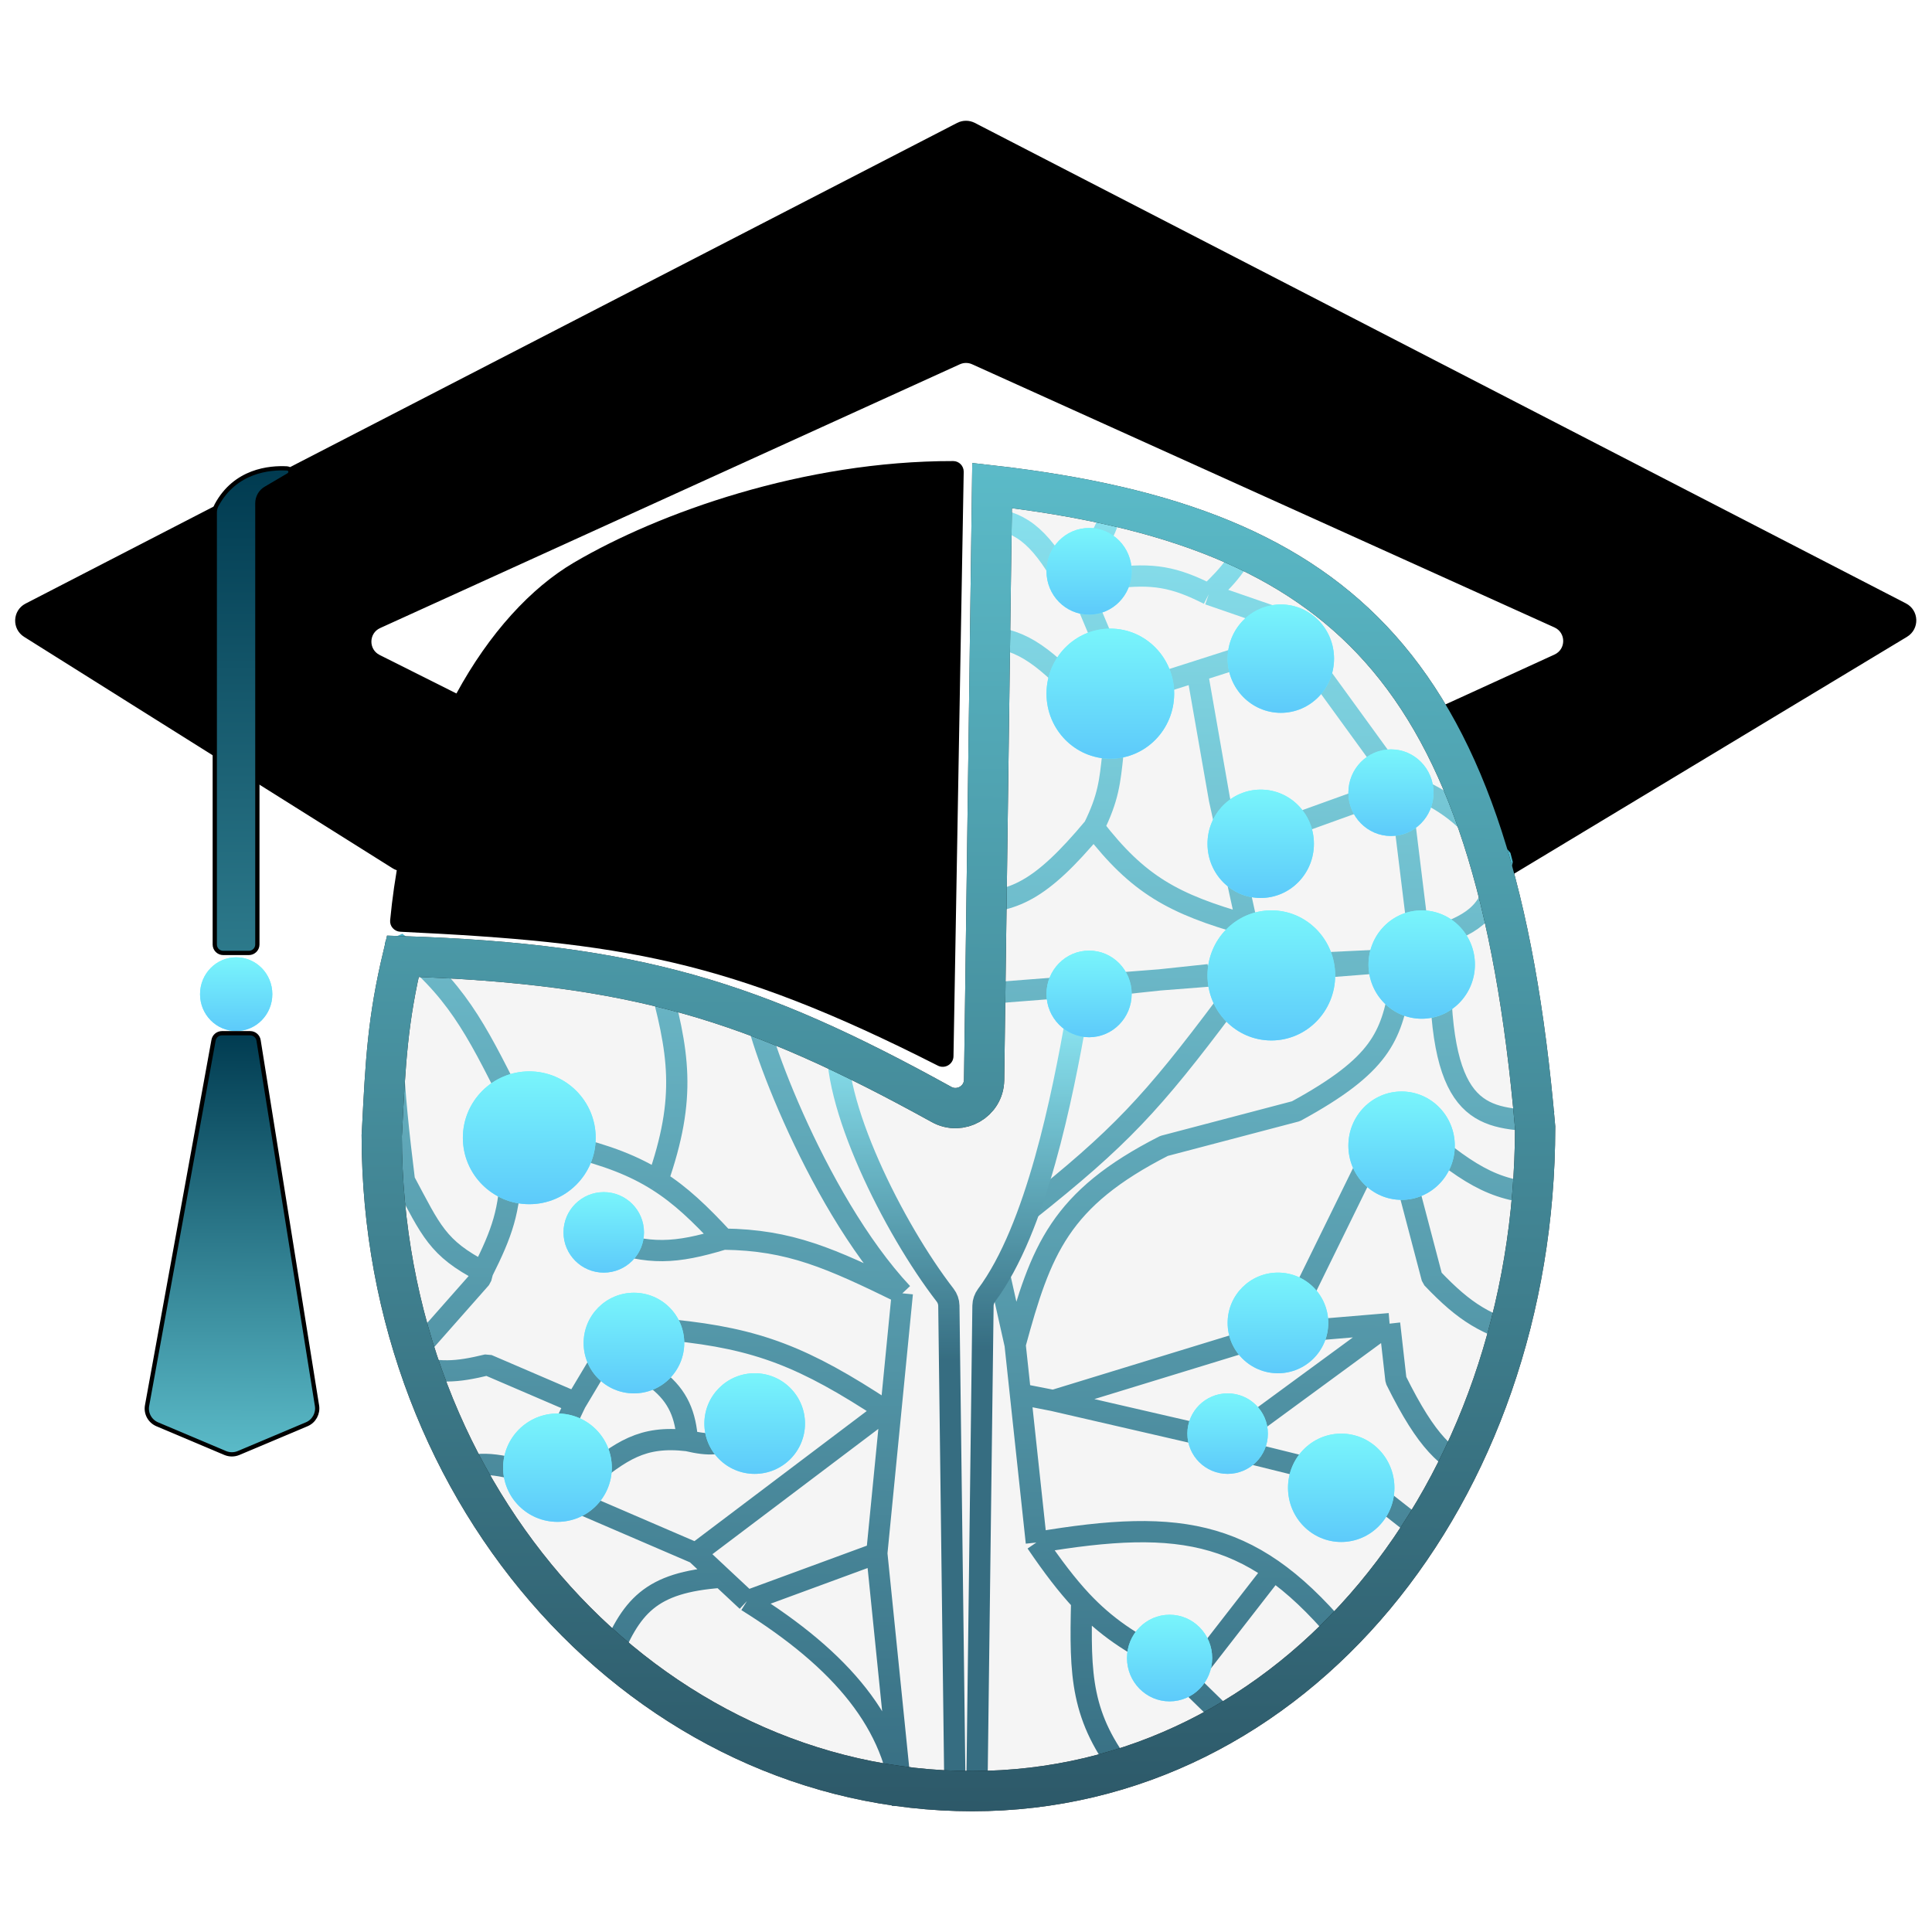 <svg xmlns="http://www.w3.org/2000/svg" width="24" height="24" viewBox="0 0 24 24" fill="none">
  <path d="M0.314 7.889L4.89 10.763C5 10.833 5.147 10.786 5.197 10.665L5.898 8.978C5.941 8.876 5.897 8.758 5.797 8.708L4.704 8.16C4.545 8.08 4.549 7.852 4.711 7.778L11.913 4.501C11.968 4.476 12.032 4.476 12.087 4.501L19.321 7.77C19.486 7.845 19.487 8.079 19.322 8.155L17.921 8.796L18.687 10.896L23.676 7.888C23.818 7.802 23.811 7.595 23.664 7.519L12.097 1.55C12.036 1.519 11.964 1.519 11.903 1.55L0.329 7.522C0.184 7.597 0.175 7.802 0.314 7.889Z" fill="black" stroke="black" stroke-width="0.053"/>
  <path d="M11.662 13.214C9.05 11.888 7.718 11.678 4.974 11.548C4.914 11.545 4.867 11.493 4.873 11.434C5.082 9.237 6.09 7.63 7.142 7.012C8.191 6.395 9.99 5.751 11.841 5.754C11.899 5.754 11.946 5.802 11.945 5.861L11.818 13.122C11.816 13.2 11.732 13.25 11.662 13.214Z" fill="black" stroke="black" stroke-width="0.053"/>
  <path d="M11.865 22.419L11.787 16.219C11.786 16.172 11.77 16.127 11.741 16.089C11.1 15.261 10.308 13.677 10.412 12.862" stroke="url(#paint0_linear_52_23726)" stroke-width="0.264"/>
  <path d="M12.769 15.043C13.917 14.131 14.311 13.706 15.226 12.485M12.425 15.877L12.61 16.703M12.874 19.162L12.676 17.318M12.874 19.162C14.707 18.851 15.598 19.004 16.733 20.4M12.874 19.162C13.076 19.459 13.253 19.692 13.437 19.889M14.513 20.643C14.042 20.416 13.729 20.199 13.437 19.889M12.676 17.318L13.085 17.398M12.676 17.318L12.61 16.703M15.015 17.843L13.085 17.398M15.543 18.058L16.521 18.3M16.099 16.254L17.05 14.316M13.085 17.398L15.676 16.604M13.746 12.243L15.015 12.108M16.204 11.973L17.341 11.919M17.949 11.596C18.393 11.425 18.545 11.27 18.663 10.681C18.279 10.235 18.105 10.036 17.658 9.82M17.209 9.496L16.31 8.258M14.195 8.554L14.87 8.339M15.543 8.123L14.87 8.339M13.508 7.504L13.825 8.258M13.825 7.181C14.323 7.118 14.589 7.167 15.015 7.383M15.834 7.666L15.015 7.383M15.543 6.616C15.423 6.955 15.294 7.118 15.015 7.383M13.508 6.885C13.754 6.617 13.799 6.454 13.825 6.05M13.112 7.02C12.79 6.521 12.533 6.442 12.107 6.427M12.081 7.908C12.583 7.898 12.851 8.039 13.35 8.554M13.825 9.362C13.788 9.715 13.767 9.913 13.588 10.277M13.588 10.277C12.915 11.084 12.585 11.207 12.028 11.22M13.588 10.277C14.138 10.989 14.574 11.231 15.491 11.489L15.148 9.927L14.87 8.339M12.61 16.703C12.93 15.526 13.164 14.895 14.46 14.235C15.1 14.067 15.459 13.972 16.099 13.804C17.157 13.227 17.277 12.875 17.394 12.243M17.896 12.323C17.958 14.011 18.564 13.88 19.297 13.939M18.98 16.604C18.465 16.462 18.203 16.312 17.79 15.877L17.394 14.37M17.658 14.1C18.287 14.625 18.617 14.827 19.271 14.827M17 18.5L17.843 19.162M18.319 18.3C17.967 18.108 17.738 17.944 17.341 17.143L17.262 16.443M17.262 16.443L16.31 16.523M17.262 16.443L15.464 17.762M9.385 12.458C9.306 12.62 10.109 14.891 11.209 16.066M11.209 16.066L10.892 19.296M11.209 16.066C10.314 15.628 9.814 15.403 8.988 15.393M10.892 19.296L11.209 22.419C11.13 21.423 10.46 20.625 9.279 19.889M10.892 19.296L9.279 19.889M8.354 16.523C9.413 16.63 9.991 16.858 10.997 17.52L8.645 19.296M7.27 18.381C7.719 18.023 7.972 17.83 8.539 17.896M8.539 17.896C8.517 17.582 8.427 17.347 8.169 17.143M8.539 17.896C8.813 17.96 8.951 17.951 9.147 17.843M7.27 18.704L8.645 19.296M8.645 19.296L8.962 19.593M7.059 14.235C7.543 14.352 7.88 14.484 8.169 14.667M8.988 15.393C8.389 15.575 8.061 15.59 7.508 15.393M8.988 15.393C8.697 15.079 8.457 14.848 8.169 14.667M6.583 18.3C6.137 18.168 5.903 18.142 5.552 18.3M7.561 16.739L7.151 17.425M6.848 18.058L7.151 17.425M7.151 17.425L6.055 16.954C5.655 17.05 5.472 17.06 5.024 16.954L5.975 15.877L5.996 15.796M6.345 14.504C6.336 15.037 6.237 15.315 5.996 15.796M6.345 13.643C5.911 12.779 5.659 12.272 4.918 11.704C4.825 12.747 4.875 13.466 5.024 14.667C5.357 15.289 5.433 15.504 5.996 15.796M9.279 19.889L8.962 19.593M15.676 10.385L17.394 9.766L17.658 11.919L12.134 12.35M8.169 14.667C8.534 13.622 8.436 13.074 8.169 12.108M8.962 19.593C8.072 19.657 7.835 19.956 7.561 20.643M13.985 22.043C13.424 21.332 13.415 20.819 13.437 19.889M15.385 21.504L14.751 20.885L15.755 19.593" stroke="url(#paint1_linear_52_23726)" stroke-width="0.264" stroke-linejoin="bevel"/>
  <path d="M12.133 22.419L12.211 16.219C12.212 16.172 12.228 16.127 12.256 16.089C12.876 15.258 13.197 13.621 13.375 12.619" stroke="url(#paint2_linear_52_23726)" stroke-width="0.264"/>
  <path d="M17.144 8.058C18.22 9.265 18.822 11.128 19.07 14.003C19.066 18.544 16.085 22.25 12.078 22.25C8.052 22.25 4.745 18.629 4.742 14.106L4.745 14.06C4.789 13.183 4.816 12.668 5.004 11.879C6.458 11.926 7.547 12.069 8.55 12.35C9.58 12.639 10.529 13.076 11.696 13.72C11.928 13.849 12.221 13.687 12.225 13.414L12.324 6.031C14.56 6.286 16.096 6.882 17.144 8.058Z" fill="#D9D9D9" fill-opacity="0.25"/>
  <path d="M17.144 8.058C18.22 9.265 18.822 11.128 19.07 14.003C19.066 18.544 16.085 22.25 12.078 22.25C8.052 22.25 4.745 18.629 4.742 14.106L4.745 14.06C4.789 13.183 4.816 12.668 5.004 11.879C6.458 11.926 7.547 12.069 8.55 12.35C9.58 12.639 10.529 13.076 11.696 13.72C11.928 13.849 12.221 13.687 12.225 13.414L12.324 6.031C14.56 6.286 16.096 6.882 17.144 8.058Z" stroke="black" stroke-width="0.5"/>
  <path d="M17.144 8.058C18.22 9.265 18.822 11.128 19.07 14.003C19.066 18.544 16.085 22.25 12.078 22.25C8.052 22.25 4.745 18.629 4.742 14.106L4.745 14.06C4.789 13.183 4.816 12.668 5.004 11.879C6.458 11.926 7.547 12.069 8.55 12.35C9.58 12.639 10.529 13.076 11.696 13.72C11.928 13.849 12.221 13.687 12.225 13.414L12.324 6.031C14.56 6.286 16.096 6.882 17.144 8.058Z" stroke="url(#paint3_linear_52_23726)" stroke-opacity="0.8" stroke-width="0.5"/>
  <ellipse cx="13.529" cy="12.347" rx="0.529" ry="0.538" fill="#70EFFC"/>
  <ellipse cx="13.529" cy="12.347" rx="0.529" ry="0.538" fill="url(#paint4_linear_52_23726)"/>
  <ellipse cx="14.529" cy="20.597" rx="0.529" ry="0.538" fill="#70EFFC"/>
  <ellipse cx="14.529" cy="20.597" rx="0.529" ry="0.538" fill="url(#paint5_linear_52_23726)"/>
  <circle cx="15.25" cy="17.809" r="0.5" fill="#70EFFC"/>
  <circle cx="15.25" cy="17.809" r="0.5" fill="url(#paint6_linear_52_23726)"/>
  <ellipse cx="13.529" cy="7.097" rx="0.529" ry="0.538" fill="#70EFFC"/>
  <ellipse cx="13.529" cy="7.097" rx="0.529" ry="0.538" fill="url(#paint7_linear_52_23726)"/>
  <circle cx="15.875" cy="16.434" r="0.625" fill="#70EFFC"/>
  <circle cx="15.875" cy="16.434" r="0.625" fill="url(#paint8_linear_52_23726)"/>
  <circle cx="7.5" cy="15.309" r="0.5" fill="#70EFFC"/>
  <circle cx="7.5" cy="15.309" r="0.5" fill="url(#paint9_linear_52_23726)"/>
  <circle cx="9.375" cy="17.684" r="0.625" fill="#70EFFC"/>
  <circle cx="9.375" cy="17.684" r="0.625" fill="url(#paint10_linear_52_23726)"/>
  <ellipse cx="6.925" cy="18.232" rx="0.675" ry="0.673" fill="#70EFFC"/>
  <ellipse cx="6.925" cy="18.232" rx="0.675" ry="0.673" fill="url(#paint11_linear_52_23726)"/>
  <circle cx="7.875" cy="16.684" r="0.625" fill="#70EFFC"/>
  <circle cx="7.875" cy="16.684" r="0.625" fill="url(#paint12_linear_52_23726)"/>
  <ellipse cx="17.411" cy="14.232" rx="0.661" ry="0.673" fill="#70EFFC"/>
  <ellipse cx="17.411" cy="14.232" rx="0.661" ry="0.673" fill="url(#paint13_linear_52_23726)"/>
  <ellipse cx="15.661" cy="10.482" rx="0.661" ry="0.673" fill="#70EFFC"/>
  <ellipse cx="15.661" cy="10.482" rx="0.661" ry="0.673" fill="url(#paint14_linear_52_23726)"/>
  <ellipse cx="17.661" cy="11.982" rx="0.661" ry="0.673" fill="#70EFFC"/>
  <ellipse cx="17.661" cy="11.982" rx="0.661" ry="0.673" fill="url(#paint15_linear_52_23726)"/>
  <ellipse cx="15.911" cy="8.182" rx="0.661" ry="0.673" fill="#70EFFC"/>
  <ellipse cx="15.911" cy="8.182" rx="0.661" ry="0.673" fill="url(#paint16_linear_52_23726)"/>
  <ellipse cx="15.793" cy="12.117" rx="0.793" ry="0.808" fill="#70EFFC"/>
  <ellipse cx="15.793" cy="12.117" rx="0.793" ry="0.808" fill="url(#paint17_linear_52_23726)"/>
  <ellipse cx="13.793" cy="8.617" rx="0.793" ry="0.808" fill="#70EFFC"/>
  <ellipse cx="13.793" cy="8.617" rx="0.793" ry="0.808" fill="url(#paint18_linear_52_23726)"/>
  <circle cx="6.575" cy="14.134" r="0.825" fill="#70EFFC"/>
  <circle cx="6.575" cy="14.134" r="0.825" fill="url(#paint19_linear_52_23726)"/>
  <ellipse cx="16.661" cy="18.482" rx="0.661" ry="0.673" fill="#70EFFC"/>
  <ellipse cx="16.661" cy="18.482" rx="0.661" ry="0.673" fill="url(#paint20_linear_52_23726)"/>
  <ellipse cx="17.279" cy="9.847" rx="0.529" ry="0.538" fill="#70EFFC"/>
  <ellipse cx="17.279" cy="9.847" rx="0.529" ry="0.538" fill="url(#paint21_linear_52_23726)"/>
  <ellipse cx="2.934" cy="12.35" rx="0.449" ry="0.458" fill="#70EFFC"/>
  <ellipse cx="2.934" cy="12.35" rx="0.449" ry="0.458" fill="url(#paint22_linear_52_23726)"/>
  <path d="M3.301 6.069L3.583 5.903C3.624 5.879 3.614 5.822 3.566 5.819C3.349 5.807 2.922 5.845 2.69 6.276C2.675 6.304 2.668 6.336 2.668 6.367V11.733C2.668 11.791 2.715 11.838 2.774 11.838H3.091C3.149 11.838 3.197 11.791 3.197 11.733V6.252C3.197 6.177 3.236 6.107 3.301 6.069Z" fill="black"/>
  <path d="M3.301 6.069L3.583 5.903C3.624 5.879 3.614 5.822 3.566 5.819C3.349 5.807 2.922 5.845 2.69 6.276C2.675 6.304 2.668 6.336 2.668 6.367V11.733C2.668 11.791 2.715 11.838 2.774 11.838H3.091C3.149 11.838 3.197 11.791 3.197 11.733V6.252C3.197 6.177 3.236 6.107 3.301 6.069Z" fill="url(#paint23_linear_52_23726)" fill-opacity="0.8"/>
  <path d="M3.301 6.069L3.583 5.903C3.624 5.879 3.614 5.822 3.566 5.819C3.349 5.807 2.922 5.845 2.69 6.276C2.675 6.304 2.668 6.336 2.668 6.367V11.733C2.668 11.791 2.715 11.838 2.774 11.838H3.091C3.149 11.838 3.197 11.791 3.197 11.733V6.252C3.197 6.177 3.236 6.107 3.301 6.069Z" stroke="black" stroke-width="0.053" style="mix-blend-mode:overlay"/>
  <path d="M3.108 12.835H2.757C2.706 12.835 2.662 12.871 2.653 12.921L1.827 17.46C1.809 17.558 1.862 17.654 1.953 17.693L2.798 18.05C2.851 18.072 2.91 18.072 2.963 18.05L3.812 17.692C3.901 17.654 3.953 17.559 3.938 17.463L3.212 12.924C3.204 12.873 3.16 12.835 3.108 12.835Z" fill="black"/>
  <path d="M3.108 12.835H2.757C2.706 12.835 2.662 12.871 2.653 12.921L1.827 17.46C1.809 17.558 1.862 17.654 1.953 17.693L2.798 18.05C2.851 18.072 2.91 18.072 2.963 18.05L3.812 17.692C3.901 17.654 3.953 17.559 3.938 17.463L3.212 12.924C3.204 12.873 3.16 12.835 3.108 12.835Z" fill="url(#paint24_linear_52_23726)" fill-opacity="0.8"/>
  <path d="M3.108 12.835H2.757C2.706 12.835 2.662 12.871 2.653 12.921L1.827 17.46C1.809 17.558 1.862 17.654 1.953 17.693L2.798 18.05C2.851 18.072 2.91 18.072 2.963 18.05L3.812 17.692C3.901 17.654 3.953 17.559 3.938 17.463L3.212 12.924C3.204 12.873 3.16 12.835 3.108 12.835Z" stroke="black" stroke-width="0.053" style="mix-blend-mode:overlay"/>
  <defs>
    <linearGradient id="paint0_linear_52_23726" x1="11.094" y1="12.862" x2="11.094" y2="22.446" gradientUnits="userSpaceOnUse">
      <stop stop-color="#72EAFB"/>
      <stop offset="0.422" stop-color="#004964"/>
    </linearGradient>
    <linearGradient id="paint1_linear_52_23726" x1="11.923" y1="22.446" x2="12.06" y2="5.593" gradientUnits="userSpaceOnUse">
      <stop stop-color="#004964"/>
      <stop offset="1" stop-color="#72EAFB"/>
    </linearGradient>
    <linearGradient id="paint2_linear_52_23726" x1="12.635" y1="12.619" x2="12.635" y2="22.446" gradientUnits="userSpaceOnUse">
      <stop stop-color="#72EAFB"/>
      <stop offset="0.422" stop-color="#004964"/>
    </linearGradient>
    <linearGradient id="paint3_linear_52_23726" x1="12.087" y1="5.668" x2="12.046" y2="22.5" gradientUnits="userSpaceOnUse">
      <stop stop-color="#72EAFB"/>
      <stop offset="1" stop-color="#386F83"/>
    </linearGradient>
    <linearGradient id="paint4_linear_52_23726" x1="13.529" y1="11.809" x2="13.529" y2="12.886" gradientUnits="userSpaceOnUse">
      <stop stop-color="#79F5FB"/>
      <stop offset="1" stop-color="#5DCAFA"/>
    </linearGradient>
    <linearGradient id="paint5_linear_52_23726" x1="14.529" y1="20.059" x2="14.529" y2="21.136" gradientUnits="userSpaceOnUse">
      <stop stop-color="#79F5FB"/>
      <stop offset="1" stop-color="#5DCAFA"/>
    </linearGradient>
    <linearGradient id="paint6_linear_52_23726" x1="15.25" y1="17.309" x2="15.25" y2="18.309" gradientUnits="userSpaceOnUse">
      <stop stop-color="#79F5FB"/>
      <stop offset="1" stop-color="#5DCAFA"/>
    </linearGradient>
    <linearGradient id="paint7_linear_52_23726" x1="13.529" y1="6.559" x2="13.529" y2="7.636" gradientUnits="userSpaceOnUse">
      <stop stop-color="#79F5FB"/>
      <stop offset="1" stop-color="#5DCAFA"/>
    </linearGradient>
    <linearGradient id="paint8_linear_52_23726" x1="15.875" y1="15.809" x2="15.875" y2="17.059" gradientUnits="userSpaceOnUse">
      <stop stop-color="#79F5FB"/>
      <stop offset="1" stop-color="#5DCAFA"/>
    </linearGradient>
    <linearGradient id="paint9_linear_52_23726" x1="7.5" y1="14.809" x2="7.5" y2="15.809" gradientUnits="userSpaceOnUse">
      <stop stop-color="#79F5FB"/>
      <stop offset="1" stop-color="#5DCAFA"/>
    </linearGradient>
    <linearGradient id="paint10_linear_52_23726" x1="9.375" y1="17.059" x2="9.375" y2="18.309" gradientUnits="userSpaceOnUse">
      <stop stop-color="#79F5FB"/>
      <stop offset="1" stop-color="#5DCAFA"/>
    </linearGradient>
    <linearGradient id="paint11_linear_52_23726" x1="6.925" y1="17.559" x2="6.925" y2="18.905" gradientUnits="userSpaceOnUse">
      <stop stop-color="#79F5FB"/>
      <stop offset="1" stop-color="#5DCAFA"/>
    </linearGradient>
    <linearGradient id="paint12_linear_52_23726" x1="7.875" y1="16.059" x2="7.875" y2="17.309" gradientUnits="userSpaceOnUse">
      <stop stop-color="#79F5FB"/>
      <stop offset="1" stop-color="#5DCAFA"/>
    </linearGradient>
    <linearGradient id="paint13_linear_52_23726" x1="17.411" y1="13.559" x2="17.411" y2="14.905" gradientUnits="userSpaceOnUse">
      <stop stop-color="#79F5FB"/>
      <stop offset="1" stop-color="#5DCAFA"/>
    </linearGradient>
    <linearGradient id="paint14_linear_52_23726" x1="15.661" y1="9.809" x2="15.661" y2="11.155" gradientUnits="userSpaceOnUse">
      <stop stop-color="#79F5FB"/>
      <stop offset="1" stop-color="#5DCAFA"/>
    </linearGradient>
    <linearGradient id="paint15_linear_52_23726" x1="17.661" y1="11.309" x2="17.661" y2="12.655" gradientUnits="userSpaceOnUse">
      <stop stop-color="#79F5FB"/>
      <stop offset="1" stop-color="#5DCAFA"/>
    </linearGradient>
    <linearGradient id="paint16_linear_52_23726" x1="15.911" y1="7.509" x2="15.911" y2="8.855" gradientUnits="userSpaceOnUse">
      <stop stop-color="#79F5FB"/>
      <stop offset="1" stop-color="#5DCAFA"/>
    </linearGradient>
    <linearGradient id="paint17_linear_52_23726" x1="15.793" y1="11.309" x2="15.793" y2="12.924" gradientUnits="userSpaceOnUse">
      <stop stop-color="#79F5FB"/>
      <stop offset="1" stop-color="#5DCAFA"/>
    </linearGradient>
    <linearGradient id="paint18_linear_52_23726" x1="13.793" y1="7.809" x2="13.793" y2="9.424" gradientUnits="userSpaceOnUse">
      <stop stop-color="#79F5FB"/>
      <stop offset="1" stop-color="#5DCAFA"/>
    </linearGradient>
    <linearGradient id="paint19_linear_52_23726" x1="6.575" y1="13.309" x2="6.575" y2="14.959" gradientUnits="userSpaceOnUse">
      <stop stop-color="#79F5FB"/>
      <stop offset="1" stop-color="#5DCAFA"/>
    </linearGradient>
    <linearGradient id="paint20_linear_52_23726" x1="16.661" y1="17.809" x2="16.661" y2="19.155" gradientUnits="userSpaceOnUse">
      <stop stop-color="#79F5FB"/>
      <stop offset="1" stop-color="#5DCAFA"/>
    </linearGradient>
    <linearGradient id="paint21_linear_52_23726" x1="17.279" y1="9.309" x2="17.279" y2="10.386" gradientUnits="userSpaceOnUse">
      <stop stop-color="#79F5FB"/>
      <stop offset="1" stop-color="#5DCAFA"/>
    </linearGradient>
    <linearGradient id="paint22_linear_52_23726" x1="2.934" y1="11.892" x2="2.934" y2="12.808" gradientUnits="userSpaceOnUse">
      <stop stop-color="#79F5FB"/>
      <stop offset="1" stop-color="#5DCAFA"/>
    </linearGradient>
    <linearGradient id="paint23_linear_52_23726" x1="2.879" y1="5.817" x2="2.879" y2="18.085" gradientUnits="userSpaceOnUse">
      <stop stop-color="#004964"/>
      <stop offset="1" stop-color="#72EAFB"/>
    </linearGradient>
    <linearGradient id="paint24_linear_52_23726" x1="2.907" y1="12.808" x2="2.88" y2="18.085" gradientUnits="userSpaceOnUse">
      <stop stop-color="#004964"/>
      <stop offset="1" stop-color="#72EAFB"/>
    </linearGradient>
  </defs>
</svg>
